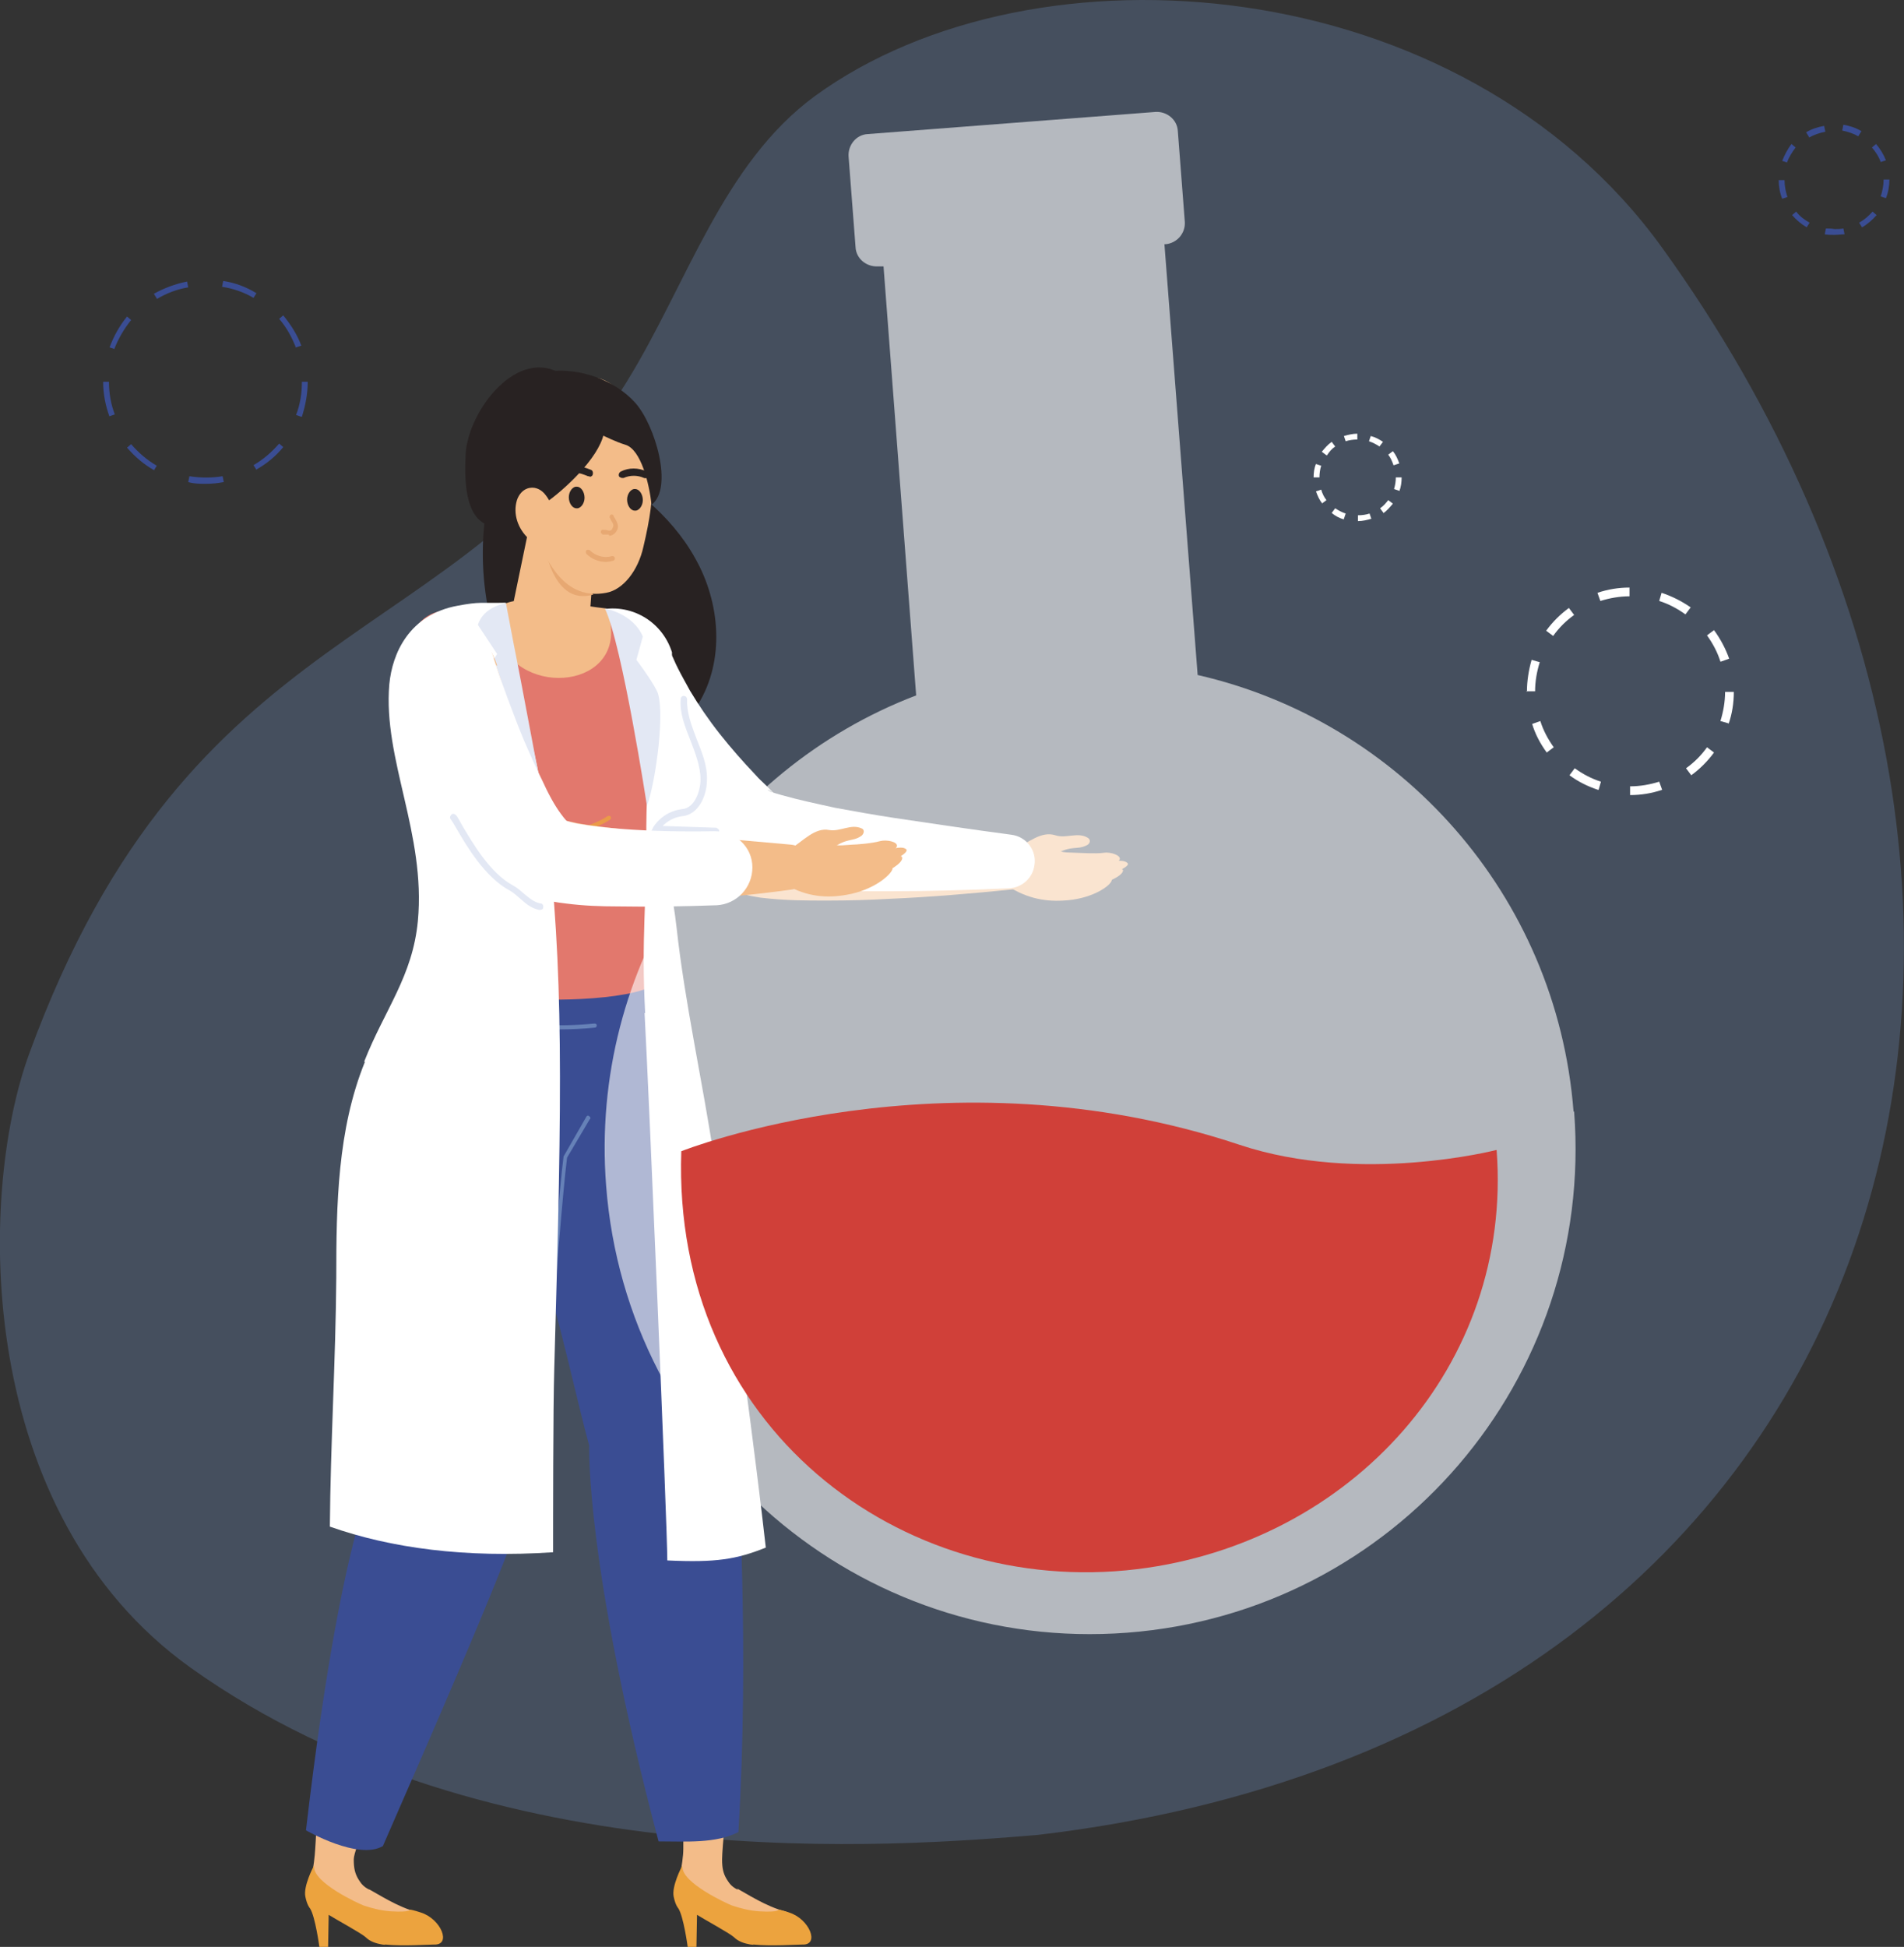 <?xml version="1.0" encoding="UTF-8"?>
<svg xmlns="http://www.w3.org/2000/svg" viewBox="0 0 32.67 33.4">
  <rect x="0" y="0" width="32.67" height="33.4" fill="#333333" stroke="none"/>
  <defs>
    <style>
      .cls-1 {
        fill: #e2786d;
      }

      .cls-2 {
        fill: #282222;
      }

      .cls-3 {
        fill: #f3bc89;
      }

      .cls-4 {
        fill: #e3e8f4;
      }

      .cls-5 {
        fill: #eca33e;
      }

      .cls-6, .cls-7 {
        fill: #fff;
      }

      .cls-8 {
        isolation: isolate;
      }

      .cls-9 {
        mix-blend-mode: multiply;
        opacity: .8;
      }

      .cls-10 {
        opacity: .3;
      }

      .cls-10, .cls-11 {
        fill: #708fc1;
      }

      .cls-12 {
        fill: #3a4d93;
      }

      .cls-13 {
        fill: #d04039;
      }

      .cls-14 {
        fill: #e7a872;
      }

      .cls-7 {
        opacity: .6;
      }
    </style>
  </defs>
  <g class="cls-8">
    <g id="_レイヤー_2" data-name="レイヤー 2">
      <g id="_イラスト" data-name="イラスト">
        <g>
          <path class="cls-10" d="M17.8,31.48c14.98-1.76,18.81-16.01,10.72-27.23C25.07-.53,17.75-1.1,13.98,1.65c-1.58,1.16-2.19,3.22-3.22,4.89-2.87,4.67-7.48,3.93-10.26,11.54-.9,2.47-.92,7.89,2.77,10.53,5.13,3.66,12.2,3.06,14.53,2.87Z"/>
          <g>
            <path class="cls-2" d="M10.01,7.86c.77.4,1.5.96,1.92,1.72.43.76.51,1.75.05,2.5-.45.75-1.5,1.12-2.27.7-.37-.21-.63-.56-.83-.93-.61-1.11-.76-2.47-.41-3.69l1.53-.3Z"/>
            <g>
              <g>
                <path class="cls-3" d="M17.44,14.81c.26.35.54-.09.66-.15.3-.17.37-.07.55-.16.06-.03.07-.1.01-.13-.17-.1-.37.02-.55-.04-.25-.08-.46.13-.73.25-.14.06-.06.15.02.41l.04-.17Z"/>
                <path class="cls-3" d="M17.91,14.49c.35.14.26.13.56.14.05,0,.33.02.47,0,.12-.02.31.05.27.12-.03.06-.1.03-.23.05-.18.03-.34,0-.21,0,.26,0,.5-.08.58.01.04.05-.21.17-.31.17-.21,0-.4.05-.48.06-.08.01.71-.2.71-.11,0,.1-.3.22-.39.23-.19,0,.26-.17.19-.04-.05.1-.36.31-.83.33-.33.02-.68-.05-1.02-.3-.08-.06.22-.29.1-.42-.17-.19.46-.33.58-.28Z"/>
              </g>
              <path class="cls-3" d="M11.46,11.22s0,.03.01.05l.04.09c.03.06.06.12.09.19.06.13.14.25.21.38.15.26.33.51.52.76.19.25.4.49.62.72.11.12.22.23.34.35l.09.09c-.1-.07-.12-.07-.12-.07,0,0,.06.03.11.05.25.08.59.14.92.19.33.05.67.09,1.01.13.68.07,1.37.14,2.05.19.26.02.45.24.43.5-.02.23-.2.4-.42.42-.7.07-1.39.13-2.1.16-.35.02-.71.03-1.07.03-.36,0-.72,0-1.14-.05-.11-.02-.22-.03-.39-.09-.08-.03-.18-.06-.35-.19l-.11-.08c-.15-.11-.3-.22-.44-.34-.29-.23-.57-.49-.84-.75-.27-.27-.53-.55-.77-.86-.12-.15-.24-.32-.35-.49-.06-.09-.11-.17-.16-.27l-.08-.15c-.03-.06-.05-.09-.09-.19-.21-.55.06-1.17.61-1.38.55-.21,1.17.06,1.38.61Z"/>
              <path class="cls-6" d="M11.53,11.21s0,0,0,.02c0,.03.02.05.03.08.02.05.05.11.08.17.06.12.13.24.2.37.15.25.32.5.51.74.19.24.4.48.62.71.05.06.11.11.17.17l.08.08.04.04.02.02s-.04-.03-.06-.04c-.06-.03-.05-.02-.05-.02,0,0,.03.02.05.03.05.02.12.04.19.06.28.08.61.15.93.22.33.06.66.12.99.17.67.1,1.34.2,2.02.29.26.03.44.27.4.52-.03.23-.22.39-.44.4-.69.03-1.38.05-2.08.05-.35,0-.7,0-1.05-.02-.35-.01-.71-.03-1.09-.08-.1-.01-.2-.03-.31-.05-.06-.01-.12-.03-.19-.05-.07-.03-.15-.05-.28-.13-.04-.02-.08-.06-.11-.08l-.03-.02-.05-.04-.11-.08c-.07-.06-.15-.11-.22-.17-.29-.23-.57-.47-.84-.73-.27-.26-.53-.54-.78-.85-.12-.15-.24-.32-.35-.5-.06-.09-.11-.18-.16-.28-.03-.05-.05-.1-.08-.16-.03-.07-.05-.1-.09-.22-.18-.56.13-1.16.7-1.34.56-.18,1.16.13,1.34.7Z"/>
            </g>
            <g>
              <g>
                <path class="cls-3" d="M12.66,32.42c-.12-.06-.15-.12-.19-.18-.06-.1-.08-.19-.08-.34,0-.2.09-1.06.09-1.06l-.78-.08s.04.86.02,1.06c-.03.32-.09.47-.09.47l.02.07c.02.09.08-.02.06.12-.03.29.11.23.5.26.2.02.05.38.68.43.72.06.87.12.8,0-.08-.14,0-.32-.22-.38-.32-.08-.67-.31-.82-.39Z"/>
                <path class="cls-5" d="M11.7,32.02s-.18.34-.14.52c.03.15.08.2.08.2.09.14.16.66.16.66h.15s.01-.55.01-.55c.11.07.55.31.63.38.08.08.18.11.29.13.1.01.02,0,.05,0,.3.03.74,0,.84,0,.3.01.12-.44-.23-.55-.12-.04-.18-.05-.18-.05,0,0,.01.05-.33.03-.16-.01-.32-.05-.47-.1-.08-.03-.87-.39-.85-.67Z"/>
              </g>
              <path class="cls-12" d="M12.62,24.62c-.03-.37-.2-1.84-.38-2.92-.11-.51-.26-1.83-.59-3.22-.06-.26-.26-1.42-.48-2.09-.3.12-1.06.43-1.39.49-.8.15-1.37.03-1.63,0,0,2.47.7,3.9,1.15,4.84.27.77.62,2.4.81,3.08,0,0-.07,2.03,1.19,6.79.47,0,.98.04,1.37-.16.19-3.13,0-6.19-.05-6.82Z"/>
              <path class="cls-3" d="M6.34,32.42c-.12-.06-.15-.12-.19-.18-.06-.1-.08-.19-.08-.34,0-.2.41-1.02.41-1.02l-1.02-.16s-.04.91-.06,1.11c-.03.32-.09.47-.09.47l.02.07c.02.09.08-.02.06.12-.03.29.11.23.5.26.2.02.05.38.68.43.72.06.87.12.8,0-.08-.14,0-.32-.22-.38-.32-.08-.67-.31-.82-.39Z"/>
              <path class="cls-5" d="M5.38,32.02s-.18.34-.14.52c.03.15.08.2.08.2.09.14.16.66.16.66h.15s.01-.55.01-.55c.11.07.55.31.63.38.08.08.18.11.29.13.1.01.02,0,.05,0,.3.03.74,0,.84,0,.3.01.12-.44-.23-.55-.12-.04-.18-.05-.18-.05,0,0,.01.05-.33.03-.16-.01-.32-.05-.47-.1-.08-.03-.87-.39-.85-.67Z"/>
              <g>
                <path class="cls-12" d="M10.22,16.81c-.5.09-.71.14-1.9.07-.1,0-1.15-.23-1.15-.23-.28.63-.61,1.34-.63,2.86,0,.09,0,.19,0,.3,0,.45.05,1.08.15,2.01.09.88-.11,2.67-.12,3.24,0,0-.66.69-1.32,6.34,0,0,.9.52,1.32.27,2.15-4.91,2.52-5.92,2.62-6.58.07-.52.16-1.43.38-2.99.05-.55-.17-1.55-.16-2.41.38-.29.35-.75.41-1.19.06-.44.49-1.24.43-1.68Z"/>
                <g class="cls-9">
                  <path class="cls-11" d="M9.47,22.66s-.04-.02-.04-.04c.03-.45.17-2.25.24-2.78h0s.39-.68.39-.68c.01-.02.03-.03.05-.01.02.01.03.04.01.05l-.39.66c-.07.54-.21,2.32-.24,2.77,0,.02-.02.04-.04.04Z"/>
                </g>
              </g>
              <g class="cls-9">
                <path class="cls-11" d="M7.17,18.5v-.08c.4-.03.78-.27.98-.63.01-.02.03-.03.05-.01.02.01.03.03.01.05-.19.34-.54.58-.93.65,0,0-.01,0-.02.01h-.1Z"/>
              </g>
              <g class="cls-9">
                <path class="cls-11" d="M11.52,18.35s-.01,0-.02,0c-.16-.1-.24-.3-.21-.49,0-.02.02-.04.05-.03.02,0,.04.02.03.05-.03.15.05.32.18.41.02.01.02.04.01.05,0,.01-.02.02-.03.02Z"/>
              </g>
              <g class="cls-9">
                <path class="cls-11" d="M9.6,17.67c-.42,0-.83-.05-1.24-.14-.02,0-.03-.03-.03-.05,0-.02.02-.04.05-.03.6.14,1.21.17,1.82.11.02,0,.04.01.04.03,0,.02-.01.04-.04.04-.2.02-.4.03-.6.03Z"/>
              </g>
            </g>
            <g>
              <path class="cls-1" d="M7.17,16.65c1.21.55,1.49.46,1.93.49.78.04,2.34-.03,2.27-.47-.06-.35-.23-1.77-.21-2.1.02-.25.06-.49.16-.71,1.13-.75.16-1.69-.23-2.49-.47-.96-.53-.88-.71-.91-.83-.11-1.11-.07-2-.02-.58.01-1.04-.06-1.28.39-.48.76.66,3.32.42,4.71-.05.29-.29.77-.34,1.1Z"/>
              <g class="cls-9">
                <path class="cls-5" d="M8.06,13.7s0,0-.01,0c-.02,0-.03-.03-.03-.05.06-.19.16-.38.29-.53.01-.02.04-.02.06,0,.02.01.02.04,0,.06-.13.14-.22.31-.28.5,0,.02-.02.03-.04.03Z"/>
              </g>
              <g class="cls-9">
                <path class="cls-5" d="M11.18,14.92s-.04-.02-.04-.04c0-.09-.07-.87.15-1.05l.03-.02c.24-.18.73-.56.41-1.18l-.35-.68s0-.04.02-.05c.02,0,.04,0,.05.02l.35.68c.35.68-.2,1.1-.43,1.28l-.03.02c-.16.13-.14.75-.12.98,0,.02-.01.04-.04.04,0,0,0,0,0,0Z"/>
              </g>
              <g class="cls-9">
                <path class="cls-5" d="M7.46,14.38s-.01,0-.02,0c-.02-.01-.03-.03-.02-.05l.65-1.25s.03-.03.05-.02c.02.01.03.03.02.05l-.65,1.25s-.02.02-.04.02Z"/>
              </g>
              <g class="cls-9">
                <path class="cls-5" d="M9.72,14.29c-.29,0-.56-.11-.74-.37-.01-.02,0-.04.01-.05.02-.01.04,0,.05.01.31.46.93.41,1.39.12.02-.01.04,0,.05.01.01.02,0,.04-.01.05-.23.15-.5.23-.75.23Z"/>
              </g>
            </g>
            <g>
              <path class="cls-6" d="M6.25,18.21c.35-.89.83-1.46.92-2.41.14-1.5-.6-2.77-.49-4.06.05-.53.34-1.2,1.18-1.35.38-.07.36-.04.82-.05.15,1.61.54,2.43.69,3.73.3,2.6.28,4.53.14,9.42-.02.64-.02,2.66-.02,3.14-1.51.1-2.78-.07-3.83-.44.01-1.4.1-2.87.11-4.27,0-1.25.02-2.54.49-3.7Z"/>
              <path class="cls-6" d="M11.07,17.38c-.07-1.3.03-1.9.02-3.2,0-.64.09-1.27-.12-2.14-.2-.81-.6-1.59-.6-1.59,1.32,0,1.08,1.02,1.55,2.1.45,1.04-.08,1.53-.61,1.53,0,0,.25,1.36.3,1.84.14,1.28.45,2.66.64,3.93.33,2.21.74,5.35.89,6.7-.5.2-.85.26-1.69.22,0-.6-.32-8.12-.39-9.39Z"/>
              <path class="cls-4" d="M12.29,14.31s-1.12-.04-1.12-.04l.04-.08s.15-.27.5-.31c.21-.02.31-.31.31-.51,0-.22-.09-.45-.17-.66-.1-.25-.19-.48-.17-.72,0-.03.03-.06.06-.05.03,0,.05.03.05.06-.01.22.07.43.16.67.09.23.19.46.18.71,0,.28-.15.59-.41.62-.18.02-.29.11-.35.17l.92.03s.06.03.05.06c0,.03-.03.05-.06.05Z"/>
              <path class="cls-3" d="M10.41,10.44c-.52-.06-.71-.13-1.02-.09-.33.05-.39-.12-.71,0-.29.1,0,.06-.2.1,0,0-.04.24.1.57.47,1.01,2.3.73,1.83-.57h0Z"/>
              <g>
                <path class="cls-4" d="M11.1,13.82s-.42-2.74-.72-3.38c0,0,.48.08.65.48l-.11.4s.25.33.35.53c.15.29-.01,1.54-.17,1.98Z"/>
                <path class="cls-4" d="M8.68,10.35s-.38.05-.48.37l.33.5s-.33.5-.28.65.67,1.52,1.08,1.89c0,0-.44-2.34-.47-2.48-.03-.14-.18-.94-.18-.94Z"/>
              </g>
            </g>
            <g>
              <path class="cls-7" d="M27,19.07c-.29-3.73-2.99-6.7-6.45-7.49l-.57-7.39h.02c.2-.02.34-.19.33-.38l-.12-1.56c-.01-.2-.19-.34-.38-.33l-4.94.38c-.2.01-.34.19-.33.38l.12,1.56c.01.2.19.34.38.33h.1s.56,7.36.56,7.36c-3.35,1.28-5.61,4.65-5.32,8.41.35,4.59,4.35,8.02,8.94,7.67,4.59-.35,8.02-4.35,7.67-8.94Z"/>
              <path class="cls-13" d="M25.68,19.73c.28,3.69-2.49,6.74-6.17,7.19-4.06.49-7.98-2.45-7.82-7.17,0,0,4.51-1.8,9.58-.11,2.07.69,4.4.09,4.4.09Z"/>
            </g>
            <g>
              <path class="cls-3" d="M10.17,9.87s-.07,1.01-.1,1.24c-.03.2-.28.18-.77.13-.23-.02-.58-.35-.54-.66l.41-1.98c.55.48.27,1.29,1,1.27Z"/>
              <path class="cls-14" d="M9.58,9.49l-.26-.29s.11,1.22.86,1l-.6-.71Z"/>
              <path class="cls-3" d="M10.4,10.17c.29-.05.55-.38.64-.79.23-.97.21-1.45-.15-2.23-.57-1.25-1.29-.42-1.8-.24-.45.16-.18,1.06-.09,1.48.28,1.41.76,1.9,1.4,1.78Z"/>
              <path class="cls-2" d="M9.72,7.27c.35.02.68.26,1.01.36.27.08.41.67.45,1.03.38-.29.06-1.37-.28-1.75-.35-.39-.94-.6-1.47-.54-.18.02-.67.29-.58.45.14.25.49.29.75.43.06-.04.12-.07.19-.11l-.07.13Z"/>
              <path class="cls-2" d="M9.36,8.62c-.3.2-.73.53-1.05.36-.34-.18-.34-.8-.32-1.19.04-.74.9-1.88,1.68-1.35.36.25.78.57.69,1-.09.43-.7.98-.99,1.18Z"/>
              <path class="cls-3" d="M9.36,8.49c-.06-.08-.16-.14-.27-.12-.12.02-.19.12-.22.21-.07.23.01.49.21.67.04.04.1.08.16.08.1,0,.16-.08.19-.16l.07-.21c-.02-.09.02-.27-.14-.47Z"/>
              <g>
                <g>
                  <path class="cls-2" d="M10.11,8.17s-.02,0-.02,0c-.17-.07-.24-.08-.38-.02-.03.01-.06,0-.08-.03-.01-.03,0-.06.03-.08.17-.07.28-.06.48.02.03.01.04.05.03.08,0,.02-.03.04-.05.04Z"/>
                  <path class="cls-2" d="M10.67,8.2s-.04-.01-.05-.03c-.01-.03,0-.06.03-.08.14-.07.3-.07.45,0,.03.01.04.05.03.08-.01.03-.05.04-.08.03-.11-.05-.24-.05-.35,0,0,0-.02,0-.03,0Z"/>
                  <path class="cls-14" d="M10.45,9.17s-.05,0-.07,0h-.04s-.04-.03-.03-.05c0-.02.02-.04.04-.03h.04c.08.02.1.02.12-.03.03-.05.01-.08-.03-.14,0-.01-.01-.03-.02-.04,0-.02,0-.04.02-.05.02-.01.04,0,.05.02,0,.01.01.03.02.04.04.07.08.14.03.22-.04.06-.08.08-.13.08Z"/>
                </g>
                <path class="cls-14" d="M10.4,9.64c-.13,0-.25-.05-.34-.14-.01-.02-.01-.04,0-.06.02-.01.04-.01.06,0,.1.1.25.14.38.1.02,0,.04,0,.05.03,0,.02,0,.04-.03.05-.04.01-.08.02-.13.02Z"/>
                <path class="cls-2" d="M10.03,8.54c0,.1-.07.19-.14.18-.07,0-.13-.09-.13-.19,0-.1.07-.19.14-.18.07,0,.13.09.13.19Z"/>
                <path class="cls-2" d="M11.03,8.58c0,.1-.07.19-.14.18-.07,0-.13-.09-.13-.19,0-.1.07-.19.14-.18.07,0,.13.09.13.19Z"/>
              </g>
            </g>
            <g>
              <path class="cls-3" d="M8.51,11.41l.13.4.15.43c.1.28.21.56.33.83.12.27.25.52.39.74.07.11.14.21.21.29l.03.03s-.05-.04-.06-.05c-.01,0-.03-.02-.04-.02-.04-.01-.02,0,0,0,.03.01.09.03.16.04.26.06.58.09.89.13l.95.09,1.92.17c.21.02.37.21.35.42-.02.18-.16.32-.33.35-.65.09-1.3.15-1.96.19-.33.02-.66.04-.99.04-.34,0-.67,0-1.04-.04-.1-.01-.19-.02-.32-.05-.07-.02-.13-.03-.24-.08-.03-.01-.06-.03-.09-.05-.03-.02-.1-.07-.11-.08l-.06-.05c-.17-.14-.31-.28-.43-.43-.26-.29-.46-.6-.64-.9-.18-.31-.33-.62-.48-.93-.07-.16-.13-.32-.2-.48l-.09-.24-.04-.13-.05-.15c-.14-.46.12-.94.58-1.08.45-.14.93.11,1.08.56l.02.06Z"/>
              <path class="cls-6" d="M8.47,11.29l.11.33.13.36c.09.24.18.48.28.72.1.23.2.46.31.68.1.22.21.43.33.59.03.04.06.08.09.11,0,.01.06.05-.02,0-.03-.02-.03-.02-.04-.02-.01,0-.01,0,0,0,.02.01.14.05.25.07.23.04.49.07.75.09.52.04,1.07.05,1.6.04.36,0,.65.27.65.62,0,.35-.27.63-.61.65-.57.02-1.12.03-1.7.02-.29,0-.58-.01-.89-.05-.16-.02-.32-.04-.56-.12-.03,0-.06-.02-.1-.04-.04-.02-.07-.03-.13-.07-.13-.09-.13-.1-.17-.13-.07-.06-.14-.12-.2-.18-.49-.49-.82-1-1.09-1.53-.14-.26-.26-.53-.37-.8-.06-.14-.11-.27-.16-.41l-.07-.21c-.03-.08-.04-.13-.07-.24-.13-.46.14-.95.6-1.08.45-.13.92.12,1.07.56l.02.05Z"/>
              <path class="cls-3" d="M13.63,14.8c.3.32.53-.15.63-.23.28-.21.36-.12.52-.23.05-.04.06-.11,0-.13-.18-.08-.36.06-.55.03-.25-.05-.45.19-.69.34-.13.08-.04.16.07.4l.02-.18Z"/>
              <path class="cls-3" d="M14.05,14.42c.36.1.27.09.58.07.05,0,.33-.02.47-.06.11-.03.31.01.29.09-.02.06-.1.04-.22.08-.17.05-.34.05-.2.03.25-.03.49-.14.58-.06.05.05-.19.19-.29.21-.2.03-.39.1-.47.12-.08.02.68-.29.69-.19.02.1-.27.26-.36.27-.18.02.24-.2.19-.06-.04.1-.32.35-.78.43-.33.06-.68.04-1.04-.17-.09-.05.18-.32.05-.43-.2-.16.42-.38.54-.35Z"/>
              <path class="cls-4" d="M9.26,15.61s0,0-.01,0c-.14-.03-.23-.11-.32-.19-.06-.05-.11-.1-.18-.14-.43-.23-.74-.76-.92-1.07-.04-.07-.07-.12-.1-.16-.02-.03,0-.06.02-.08.03-.02.06,0,.08.02.03.04.06.1.1.17.18.3.47.81.87,1.03.08.04.14.1.2.15.09.07.16.14.28.16.03,0,.05.04.04.07,0,.03-.03.04-.06.04Z"/>
            </g>
          </g>
          <g>
            <path class="cls-6" d="M23.3,8.94v-.1c.07,0,.14-.01.2-.03l.03.09c-.07.02-.15.04-.23.04ZM23.06,8.91c-.08-.02-.15-.06-.21-.11l.06-.08c.06.04.12.07.18.09l-.03.09ZM23.74,8.8l-.06-.08c.06-.04.1-.09.14-.14l.08.06c-.05.06-.1.12-.17.17ZM22.69,8.64c-.05-.06-.08-.13-.11-.21l.09-.03c.02.07.05.13.09.18l-.08.06ZM24.01,8.42l-.09-.03c.02-.07.03-.13.03-.2h.07s.03,0,.03,0c0,.08-.01.16-.04.24ZM22.54,8.19c0-.08.01-.16.04-.23l.09.03c-.02.06-.03.13-.03.2h-.1ZM23.91,7.98c-.02-.06-.05-.13-.09-.18l.08-.06c.05.06.08.13.11.21l-.09.03ZM22.76,7.81l-.08-.06c.05-.06.1-.12.17-.17l.06.08c-.06.04-.1.09-.14.15ZM23.67,7.66c-.06-.04-.12-.07-.18-.09l.03-.09c.08.02.15.06.21.1l-.06.08ZM23.09,7.57l-.03-.09c.07-.02.15-.04.23-.04v.1c-.07,0-.14.01-.2.03Z"/>
            <path class="cls-6" d="M27.97,13.64v-.15c.17,0,.34-.03.5-.08l.05.14c-.18.06-.36.09-.55.09ZM27.42,13.55c-.18-.06-.34-.14-.49-.25l.09-.12c.14.1.29.18.45.23l-.04.14ZM29.02,13.3l-.09-.12c.14-.1.26-.22.36-.36l.12.09c-.11.15-.24.28-.39.39ZM26.54,12.91c-.11-.15-.2-.32-.25-.49l.14-.05c.05.16.13.31.23.45l-.12.09ZM29.66,12.41l-.14-.04c.05-.16.08-.33.08-.5h.11s.04,0,.04,0c0,.19-.03.38-.09.55ZM26.2,11.87c0-.19.03-.37.08-.55l.14.04c-.05.16-.08.33-.08.5h-.15ZM29.52,11.35c-.05-.16-.13-.31-.23-.45l.12-.09c.11.15.2.32.26.49l-.14.05ZM26.65,10.91l-.12-.09c.11-.15.24-.28.39-.39l.09.12c-.14.1-.26.22-.36.36ZM28.92,10.54c-.14-.1-.29-.18-.45-.23l.04-.14c.18.06.34.14.5.25l-.09.12ZM27.46,10.31l-.05-.14c.18-.06.36-.09.55-.09v.15c-.17,0-.34.03-.5.08Z"/>
            <path class="cls-12" d="M3.53,8.3c-.1,0-.2,0-.3-.03l.02-.1c.19.03.39.03.57,0l.02.1c-.1.02-.2.03-.31.03ZM2.65,8.07c-.18-.1-.33-.23-.47-.39l.07-.06c.13.15.27.27.44.37l-.05.08ZM4.4,8.06l-.05-.08c.17-.1.31-.22.44-.37l.07.06c-.13.16-.29.29-.47.39ZM1.88,7.15c-.07-.19-.11-.39-.11-.6h.1c0,.19.03.38.1.56l-.09.03ZM5.17,7.15l-.09-.03c.07-.18.1-.37.1-.57h.1c0,.21-.04.41-.1.6ZM1.97,5.99l-.09-.03c.07-.19.17-.37.3-.53l.07.06c-.12.15-.22.32-.29.5ZM5.08,5.97c-.07-.18-.16-.35-.29-.5l.07-.06c.13.16.24.33.31.52l-.09.03ZM2.69,5.12l-.05-.08c.18-.1.37-.17.57-.21l.02.1c-.19.03-.37.1-.54.2ZM4.35,5.11c-.17-.1-.35-.16-.54-.19l.02-.1c.2.03.39.1.57.21l-.05.08Z"/>
            <path class="cls-12" d="M31.47,4.03c-.06,0-.11,0-.16-.01l.02-.1s.1,0,.15.01c.05,0,.1,0,.15-.01l.02.1c-.05,0-.11.01-.17.01ZM31,3.9c-.1-.06-.18-.13-.25-.21l.07-.06c.06.08.14.14.23.19l-.05.08ZM31.95,3.9l-.05-.08c.09-.05.16-.11.23-.19l.07.06c-.07.08-.16.16-.25.21ZM30.58,3.41c-.04-.1-.06-.21-.06-.32h.1c0,.1.02.2.05.29l-.09.03ZM32.36,3.4l-.09-.03c.03-.09.05-.19.05-.29h.1s0,0,0,0c0,.11-.02.22-.06.32ZM30.67,2.79l-.09-.03c.04-.1.09-.2.16-.29l.07.06c-.06.08-.11.16-.15.26ZM32.27,2.78c-.03-.09-.09-.18-.15-.25l.07-.06c.07.08.13.18.17.28l-.09.03ZM31.04,2.35l-.05-.08c.1-.06.2-.09.31-.11l.02.1c-.1.02-.19.05-.28.1ZM31.89,2.34c-.09-.05-.18-.08-.28-.1l.02-.1c.11.02.21.05.31.11l-.05.08Z"/>
          </g>
        </g>
      </g>
    </g>
  </g>
</svg>